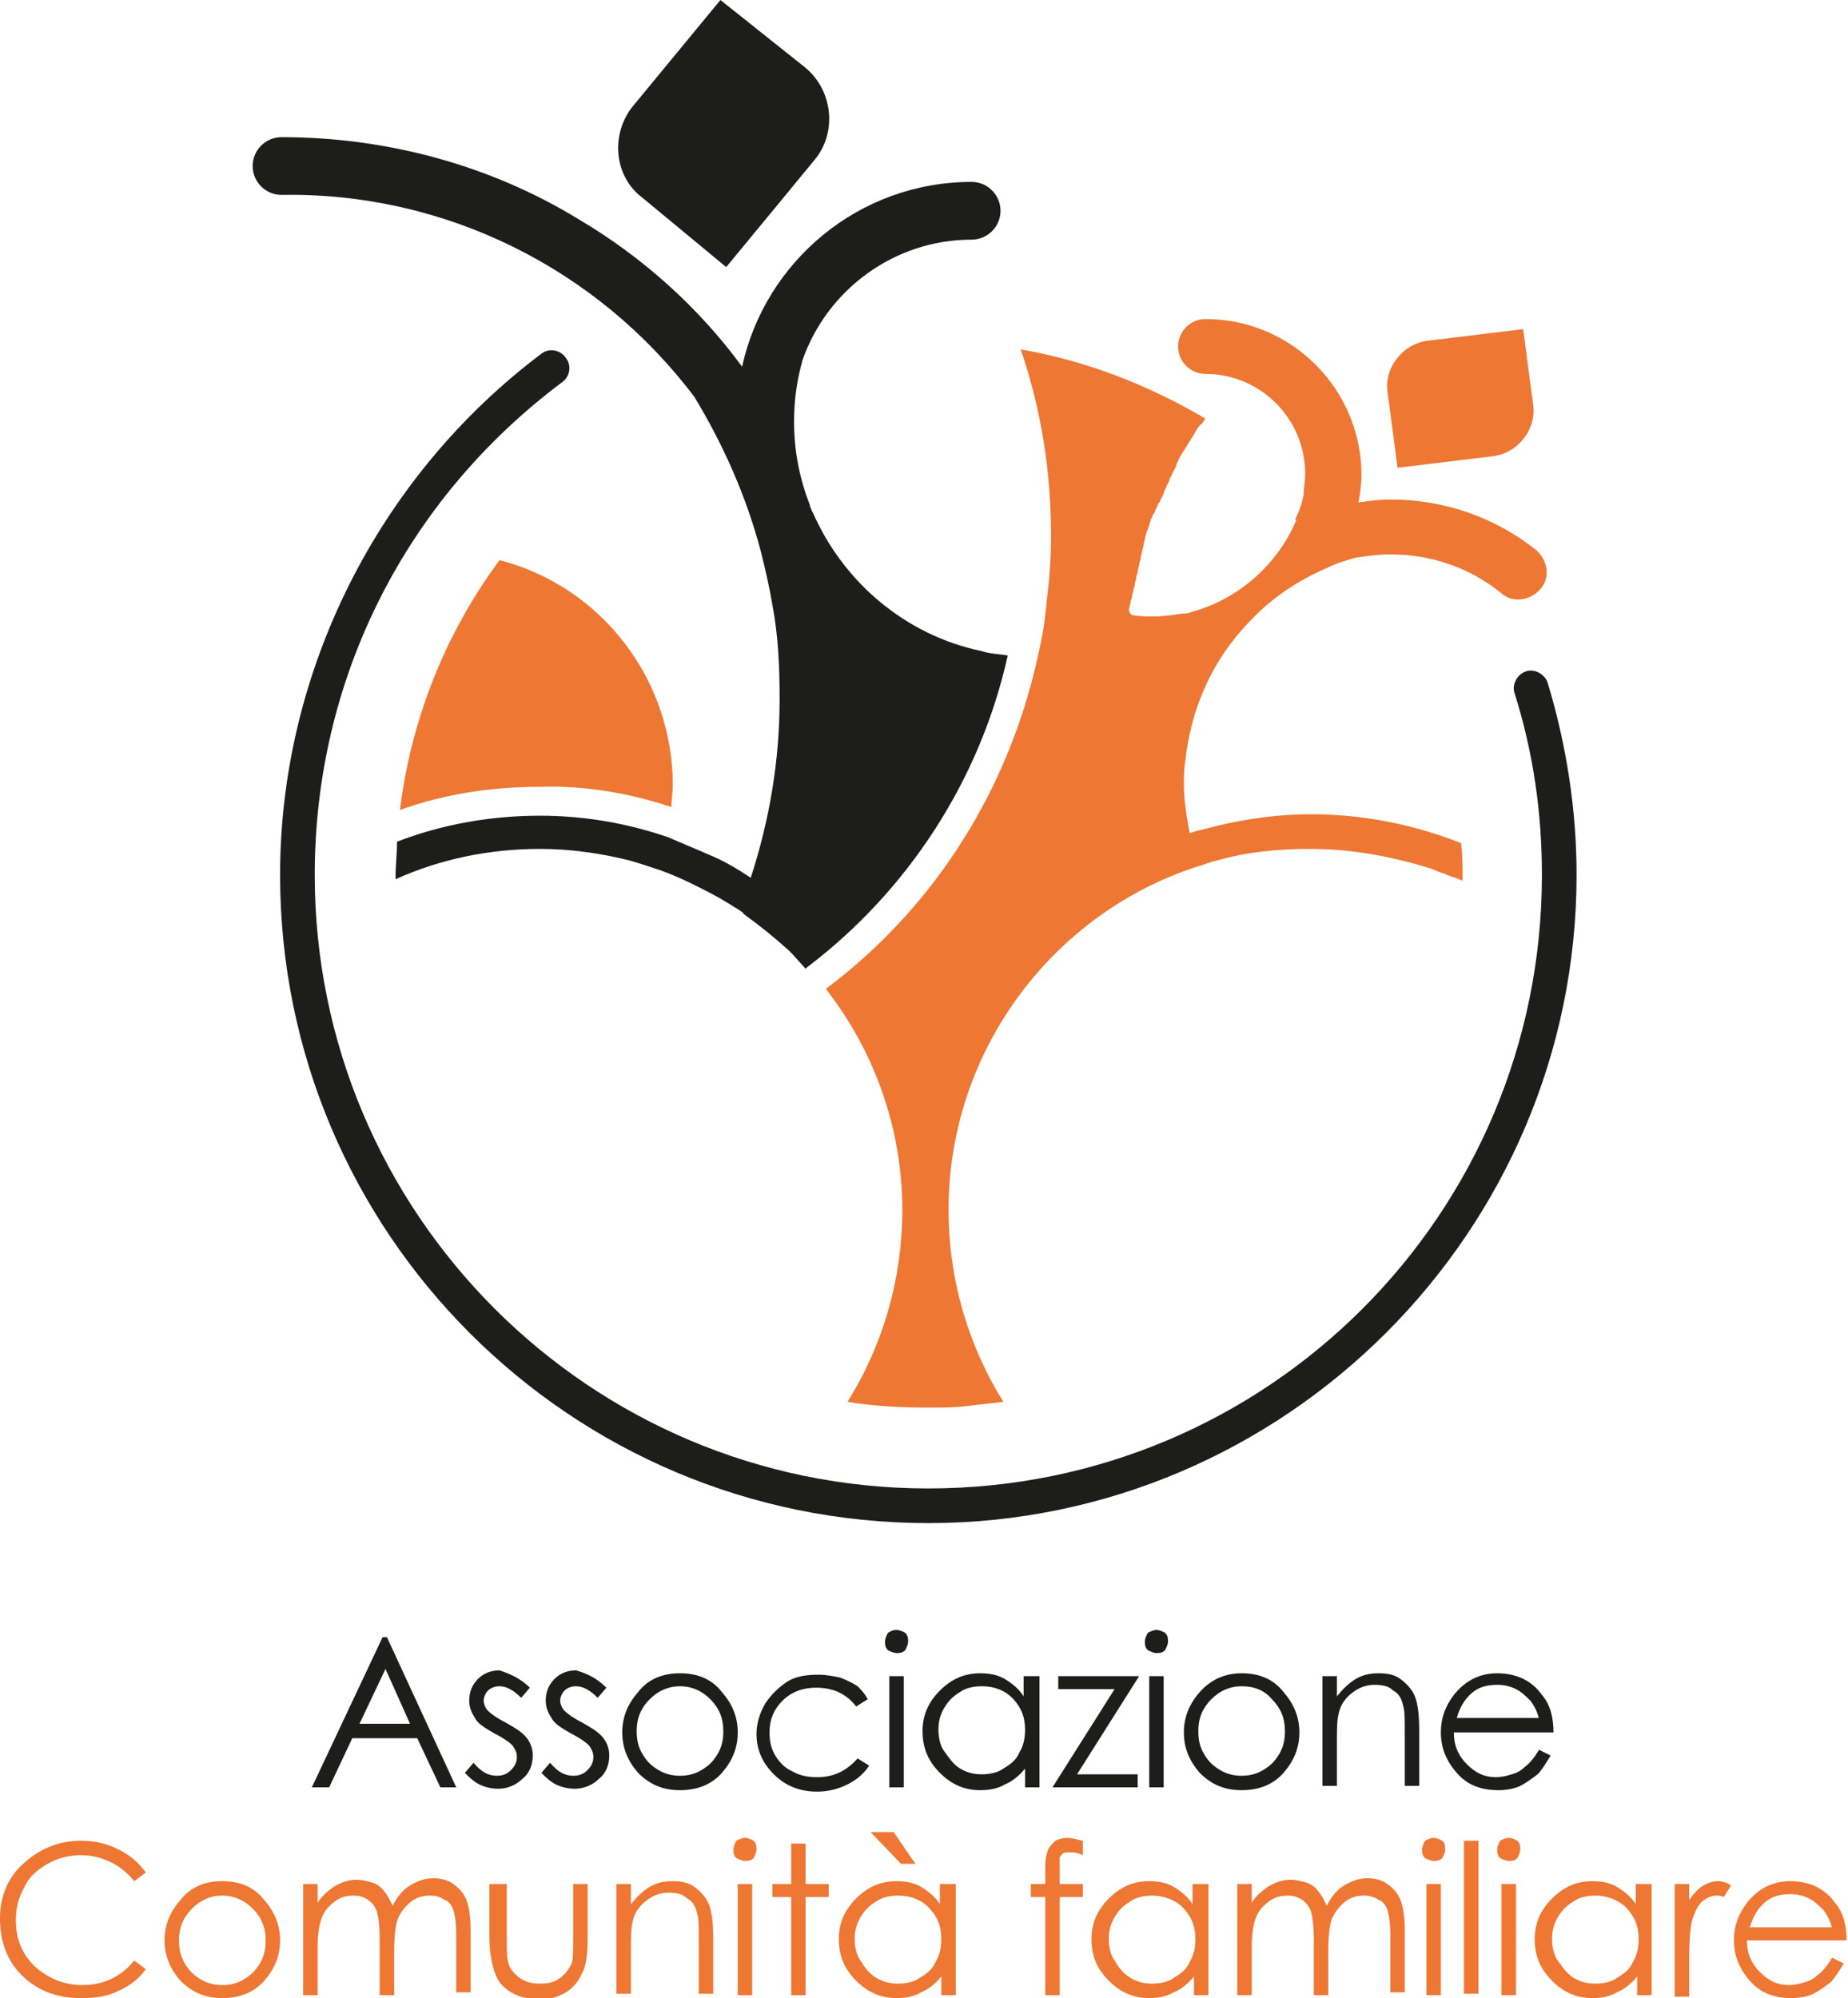<?xml version="1.0" encoding="utf-8"?>
<!-- Generator: Adobe Illustrator 25.2.1, SVG Export Plug-In . SVG Version: 6.00 Build 0)  -->
<svg version="1.1" id="Livello_1" xmlns="http://www.w3.org/2000/svg" xmlns:xlink="http://www.w3.org/1999/xlink" x="0px" y="0px"
	 viewBox="0 0 128 138.4" enable-background="new 0 0 128 138.4" xml:space="preserve">
<g>
	<g>
		<g>
			<path fill="#1D1D1B" d="M26.8,113.4l4.8,10.4h-1.1l-1.6-3.4h-4.5l-1.6,3.4h-1.2l4.9-10.4H26.8z M26.7,115.6l-1.8,3.8h3.5
				L26.7,115.6z"/>
			<path fill="#1D1D1B" d="M36.7,116.9l-0.6,0.7c-0.5-0.5-1-0.8-1.5-0.8c-0.3,0-0.6,0.1-0.8,0.3c-0.2,0.2-0.3,0.5-0.3,0.7
				c0,0.2,0.1,0.5,0.3,0.7c0.2,0.2,0.6,0.5,1.2,0.8c0.7,0.4,1.2,0.7,1.5,1.1c0.3,0.4,0.4,0.8,0.4,1.2c0,0.6-0.2,1.2-0.7,1.6
				c-0.4,0.4-1,0.7-1.7,0.7c-0.4,0-0.9-0.1-1.3-0.3c-0.4-0.2-0.7-0.5-1-0.8l0.6-0.7c0.5,0.6,1,0.9,1.6,0.9c0.4,0,0.7-0.1,1-0.4
				c0.3-0.3,0.4-0.6,0.4-0.9c0-0.3-0.1-0.5-0.3-0.8c-0.2-0.2-0.6-0.5-1.2-0.8c-0.7-0.4-1.2-0.7-1.4-1.1c-0.2-0.3-0.4-0.7-0.4-1.2
				c0-0.6,0.2-1.1,0.6-1.5c0.4-0.4,0.9-0.6,1.5-0.6C35.2,115.9,36,116.2,36.7,116.9z"/>
			<path fill="#1D1D1B" d="M42,116.9l-0.6,0.7c-0.5-0.5-1-0.8-1.5-0.8c-0.3,0-0.6,0.1-0.8,0.3c-0.2,0.2-0.3,0.5-0.3,0.7
				c0,0.2,0.1,0.5,0.3,0.7c0.2,0.2,0.6,0.5,1.2,0.8c0.7,0.4,1.2,0.7,1.5,1.1c0.3,0.4,0.4,0.8,0.4,1.2c0,0.6-0.2,1.2-0.7,1.6
				c-0.4,0.4-1,0.7-1.7,0.7c-0.4,0-0.9-0.1-1.3-0.3c-0.4-0.2-0.7-0.5-1-0.8l0.6-0.7c0.5,0.6,1,0.9,1.6,0.9c0.4,0,0.7-0.1,1-0.4
				c0.3-0.3,0.4-0.6,0.4-0.9c0-0.3-0.1-0.5-0.3-0.8c-0.2-0.2-0.6-0.5-1.2-0.8c-0.7-0.4-1.2-0.7-1.4-1.1c-0.2-0.3-0.4-0.7-0.4-1.2
				c0-0.6,0.2-1.1,0.6-1.5c0.4-0.4,0.9-0.6,1.5-0.6C40.6,115.9,41.3,116.2,42,116.9z"/>
			<path fill="#1D1D1B" d="M47.1,115.9c1.2,0,2.2,0.4,2.9,1.3c0.7,0.8,1.1,1.7,1.1,2.8c0,1.1-0.4,2-1.1,2.8
				c-0.7,0.8-1.7,1.2-2.9,1.2c-1.2,0-2.1-0.4-2.9-1.2c-0.7-0.8-1.1-1.7-1.1-2.8c0-1.1,0.4-2,1.1-2.8
				C44.9,116.3,45.9,115.9,47.1,115.9z M47.1,116.8c-0.8,0-1.5,0.3-2.1,0.9c-0.6,0.6-0.9,1.3-0.9,2.2c0,0.6,0.1,1.1,0.4,1.6
				c0.3,0.5,0.6,0.8,1.1,1.1c0.5,0.3,1,0.4,1.5,0.4c0.5,0,1-0.1,1.5-0.4c0.5-0.3,0.8-0.6,1.1-1.1c0.3-0.5,0.4-1,0.4-1.6
				c0-0.9-0.3-1.6-0.9-2.2C48.6,117.1,47.9,116.8,47.1,116.8z"/>
			<path fill="#1D1D1B" d="M60.1,117.7l-0.8,0.5c-0.7-0.9-1.6-1.3-2.8-1.3c-0.9,0-1.7,0.3-2.3,0.9s-0.9,1.3-0.9,2.2
				c0,0.6,0.1,1.1,0.4,1.6c0.3,0.5,0.7,0.9,1.2,1.1c0.5,0.3,1.1,0.4,1.7,0.4c1.1,0,2-0.4,2.8-1.3l0.8,0.5c-0.4,0.6-0.9,1-1.5,1.3
				c-0.6,0.3-1.3,0.5-2.1,0.5c-1.2,0-2.2-0.4-3-1.2c-0.8-0.8-1.2-1.7-1.2-2.8c0-0.7,0.2-1.4,0.6-2.1c0.4-0.6,0.9-1.1,1.5-1.5
				s1.4-0.5,2.2-0.5c0.5,0,1,0.1,1.5,0.2c0.5,0.2,0.9,0.4,1.2,0.6C59.6,117,59.9,117.3,60.1,117.7z"/>
			<path fill="#1D1D1B" d="M62.1,112.9c0.2,0,0.4,0.1,0.6,0.2c0.2,0.2,0.2,0.4,0.2,0.6c0,0.2-0.1,0.4-0.2,0.6
				c-0.2,0.2-0.4,0.2-0.6,0.2c-0.2,0-0.4-0.1-0.6-0.2c-0.2-0.2-0.2-0.4-0.2-0.6c0-0.2,0.1-0.4,0.2-0.6
				C61.7,113,61.8,112.9,62.1,112.9z M61.6,116.1h1v7.7h-1V116.1z"/>
			<path fill="#1D1D1B" d="M72,116.1v7.7h-1v-1.3c-0.4,0.5-0.9,0.9-1.4,1.1c-0.5,0.3-1.1,0.4-1.7,0.4c-1.1,0-2-0.4-2.8-1.2
				c-0.8-0.8-1.2-1.7-1.2-2.9c0-1.1,0.4-2,1.2-2.8c0.8-0.8,1.7-1.2,2.8-1.2c0.6,0,1.2,0.1,1.7,0.4c0.5,0.3,1,0.7,1.3,1.2v-1.4H72z
				 M68,116.8c-0.5,0-1.1,0.1-1.5,0.4c-0.5,0.3-0.8,0.6-1.1,1.1s-0.4,1-0.4,1.5c0,0.5,0.1,1.1,0.4,1.5s0.6,0.9,1.1,1.2
				c0.5,0.3,1,0.4,1.5,0.4c0.5,0,1.1-0.1,1.5-0.4c0.5-0.3,0.9-0.6,1.1-1.1c0.3-0.5,0.4-1,0.4-1.6c0-0.9-0.3-1.6-0.9-2.2
				C69.6,117.1,68.9,116.8,68,116.8z"/>
			<path fill="#1D1D1B" d="M73.3,116.1h5.6l-4.3,6.8h4.2v0.9h-5.9l4.3-6.8h-3.9V116.1z"/>
			<path fill="#1D1D1B" d="M80.1,112.9c0.2,0,0.4,0.1,0.6,0.2c0.2,0.2,0.2,0.4,0.2,0.6c0,0.2-0.1,0.4-0.2,0.6
				c-0.2,0.2-0.4,0.2-0.6,0.2c-0.2,0-0.4-0.1-0.6-0.2c-0.2-0.2-0.2-0.4-0.2-0.6c0-0.2,0.1-0.4,0.2-0.6
				C79.7,113,79.9,112.9,80.1,112.9z M79.6,116.1h1v7.7h-1V116.1z"/>
			<path fill="#1D1D1B" d="M86,115.9c1.2,0,2.2,0.4,2.9,1.3c0.7,0.8,1.1,1.7,1.1,2.8c0,1.1-0.4,2-1.1,2.8c-0.7,0.8-1.7,1.2-2.9,1.2
				c-1.2,0-2.1-0.4-2.9-1.2c-0.7-0.8-1.1-1.7-1.1-2.8c0-1.1,0.4-2,1.1-2.8C83.9,116.3,84.9,115.9,86,115.9z M86,116.8
				c-0.8,0-1.5,0.3-2.1,0.9c-0.6,0.6-0.9,1.3-0.9,2.2c0,0.6,0.1,1.1,0.4,1.6c0.3,0.5,0.6,0.8,1.1,1.1c0.5,0.3,1,0.4,1.5,0.4
				c0.5,0,1-0.1,1.5-0.4c0.5-0.3,0.8-0.6,1.1-1.1c0.3-0.5,0.4-1,0.4-1.6c0-0.9-0.3-1.6-0.9-2.2C87.6,117.1,86.9,116.8,86,116.8z"/>
			<path fill="#1D1D1B" d="M91.6,116.1h1v1.4c0.4-0.5,0.8-0.9,1.3-1.2c0.5-0.3,1-0.4,1.6-0.4c0.6,0,1.1,0.1,1.5,0.4
				c0.4,0.3,0.8,0.7,1,1.2c0.2,0.5,0.3,1.3,0.3,2.3v3.9h-1v-3.7c0-0.9,0-1.5-0.1-1.8c-0.1-0.5-0.3-0.9-0.7-1.1
				c-0.3-0.3-0.7-0.4-1.3-0.4c-0.6,0-1.1,0.2-1.6,0.6c-0.5,0.4-0.8,0.9-0.9,1.5c-0.1,0.4-0.1,1.1-0.1,2.1v2.8h-1V116.1z"/>
			<path fill="#1D1D1B" d="M106.6,121.2l0.8,0.4c-0.3,0.5-0.6,1-0.9,1.3c-0.4,0.3-0.8,0.6-1.2,0.8c-0.4,0.2-1,0.3-1.5,0.3
				c-1.3,0-2.2-0.4-2.9-1.2c-0.7-0.8-1.1-1.7-1.1-2.8c0-1,0.3-1.8,0.9-2.6c0.8-1,1.8-1.5,3-1.5c1.3,0,2.4,0.5,3.1,1.5
				c0.6,0.7,0.8,1.6,0.8,2.6h-6.9c0,0.9,0.3,1.6,0.9,2.2s1.2,0.9,2,0.9c0.4,0,0.8-0.1,1.1-0.2c0.4-0.1,0.7-0.3,0.9-0.5
				C106,122.1,106.3,121.7,106.6,121.2z M106.6,119.1c-0.1-0.5-0.3-0.9-0.6-1.3c-0.3-0.3-0.6-0.6-1-0.8c-0.4-0.2-0.8-0.3-1.3-0.3
				c-0.8,0-1.4,0.2-1.9,0.7c-0.4,0.4-0.7,0.9-0.9,1.6H106.6z"/>
			<path fill="#EE7733" d="M10.1,129.7l-0.8,0.6c-0.5-0.6-1-1-1.6-1.3c-0.6-0.3-1.3-0.5-2.1-0.5c-0.8,0-1.6,0.2-2.3,0.6
				c-0.7,0.4-1.3,0.9-1.6,1.6c-0.4,0.7-0.6,1.4-0.6,2.3c0,1.3,0.4,2.3,1.3,3.2c0.9,0.8,2,1.3,3.3,1.3c1.5,0,2.7-0.6,3.6-1.7l0.8,0.6
				c-0.5,0.7-1.2,1.2-1.9,1.5c-0.8,0.4-1.6,0.5-2.6,0.5c-1.8,0-3.2-0.6-4.3-1.8c-0.9-1-1.3-2.3-1.3-3.7c0-1.5,0.5-2.8,1.6-3.8
				c1.1-1,2.4-1.6,4-1.6c1,0,1.8,0.2,2.6,0.6C9,128.5,9.6,129,10.1,129.7z"/>
			<path fill="#EE7733" d="M15.4,130.3c1.2,0,2.2,0.4,2.9,1.3c0.7,0.8,1.1,1.7,1.1,2.8c0,1.1-0.4,2-1.1,2.8
				c-0.7,0.8-1.7,1.2-2.9,1.2c-1.2,0-2.1-0.4-2.9-1.2c-0.7-0.8-1.1-1.7-1.1-2.8c0-1.1,0.4-2,1.1-2.8
				C13.2,130.7,14.2,130.3,15.4,130.3z M15.4,131.3c-0.8,0-1.5,0.3-2.1,0.9c-0.6,0.6-0.9,1.3-0.9,2.2c0,0.6,0.1,1.1,0.4,1.6
				c0.3,0.5,0.6,0.8,1.1,1.1c0.5,0.3,1,0.4,1.5,0.4c0.5,0,1-0.1,1.5-0.4c0.5-0.3,0.8-0.6,1.1-1.1c0.3-0.5,0.4-1,0.4-1.6
				c0-0.9-0.3-1.6-0.9-2.2C16.9,131.6,16.2,131.3,15.4,131.3z"/>
			<path fill="#EE7733" d="M21,130.5h1v1.3c0.3-0.5,0.7-0.8,1.1-1.1c0.5-0.3,1-0.5,1.6-0.5c0.4,0,0.7,0.1,1.1,0.2
				c0.3,0.1,0.6,0.3,0.8,0.6c0.2,0.2,0.4,0.6,0.6,1c0.3-0.6,0.7-1.1,1.2-1.4c0.5-0.3,1-0.5,1.6-0.5c0.5,0,1,0.1,1.4,0.4
				c0.4,0.3,0.7,0.6,0.9,1.1c0.2,0.5,0.3,1.2,0.3,2.2v4.2h-1V134c0-0.8-0.1-1.4-0.2-1.7c-0.1-0.3-0.3-0.6-0.6-0.7
				c-0.3-0.2-0.6-0.3-1-0.3c-0.5,0-0.9,0.1-1.3,0.4c-0.4,0.3-0.7,0.7-0.9,1.1s-0.3,1.3-0.3,2.4v3h-1v-3.9c0-0.9-0.1-1.6-0.2-1.9
				c-0.1-0.3-0.3-0.6-0.6-0.8c-0.3-0.2-0.6-0.3-1-0.3c-0.5,0-0.9,0.1-1.3,0.4c-0.4,0.3-0.7,0.6-0.9,1.1c-0.2,0.5-0.3,1.2-0.3,2.1
				v3.3h-1V130.5z"/>
			<path fill="#EE7733" d="M34.1,130.5h1v3.6c0,0.9,0,1.5,0.1,1.8c0.1,0.5,0.4,0.8,0.8,1.1c0.4,0.3,0.9,0.4,1.4,0.4
				c0.6,0,1-0.1,1.4-0.4c0.4-0.3,0.6-0.6,0.8-1c0.1-0.3,0.1-0.9,0.1-1.9v-3.6h1v3.8c0,1.1-0.1,1.9-0.4,2.4c-0.2,0.5-0.6,1-1.1,1.3
				c-0.5,0.3-1.1,0.5-1.9,0.5c-0.7,0-1.4-0.2-1.9-0.5c-0.5-0.3-0.9-0.7-1.1-1.3c-0.2-0.5-0.4-1.4-0.4-2.5V130.5z"/>
			<path fill="#EE7733" d="M42.7,130.5h1v1.4c0.4-0.5,0.8-0.9,1.3-1.2c0.5-0.3,1-0.4,1.6-0.4c0.6,0,1.1,0.1,1.5,0.4
				c0.4,0.3,0.8,0.7,1,1.2c0.2,0.5,0.3,1.3,0.3,2.3v3.9h-1v-3.7c0-0.9,0-1.5-0.1-1.8c-0.1-0.5-0.3-0.9-0.7-1.1
				c-0.3-0.3-0.7-0.4-1.3-0.4c-0.6,0-1.1,0.2-1.6,0.6c-0.5,0.4-0.8,0.9-0.9,1.5c-0.1,0.4-0.1,1.1-0.1,2.1v2.8h-1V130.5z"/>
			<path fill="#EE7733" d="M51.6,127.3c0.2,0,0.4,0.1,0.6,0.2c0.2,0.2,0.2,0.4,0.2,0.6c0,0.2-0.1,0.4-0.2,0.6
				c-0.2,0.2-0.4,0.2-0.6,0.2c-0.2,0-0.4-0.1-0.6-0.2c-0.2-0.2-0.2-0.4-0.2-0.6c0-0.2,0.1-0.4,0.2-0.6
				C51.2,127.4,51.4,127.3,51.6,127.3z M51.1,130.5h1v7.7h-1V130.5z"/>
			<path fill="#EE7733" d="M54.8,127.7h1v2.8h1.6v0.9h-1.6v6.8h-1v-6.8h-1.3v-0.9h1.3V127.7z"/>
			<path fill="#EE7733" d="M66.2,130.5v7.7h-1v-1.3c-0.4,0.5-0.9,0.9-1.4,1.1c-0.5,0.3-1.1,0.4-1.7,0.4c-1.1,0-2-0.4-2.8-1.2
				c-0.8-0.8-1.2-1.7-1.2-2.9c0-1.1,0.4-2,1.2-2.8c0.8-0.8,1.7-1.2,2.8-1.2c0.6,0,1.2,0.1,1.7,0.4c0.5,0.3,1,0.7,1.3,1.2v-1.4H66.2z
				 M62.2,131.3c-0.5,0-1.1,0.1-1.5,0.4c-0.5,0.3-0.8,0.6-1.1,1.1s-0.4,1-0.4,1.5c0,0.5,0.1,1.1,0.4,1.5c0.3,0.5,0.6,0.9,1.1,1.2
				c0.5,0.3,1,0.4,1.5,0.4c0.5,0,1.1-0.1,1.5-0.4c0.5-0.3,0.9-0.6,1.1-1.1c0.3-0.5,0.4-1,0.4-1.6c0-0.9-0.3-1.6-0.9-2.2
				C63.8,131.6,63.1,131.3,62.2,131.3z M61.9,126.9l1.5,2.2h-1l-2.1-2.2H61.9z"/>
			<path fill="#EE7733" d="M75,127.5v1c-0.4-0.2-0.7-0.2-0.9-0.2c-0.2,0-0.4,0-0.5,0.1c-0.1,0.1-0.2,0.2-0.2,0.3c0,0.1,0,0.4,0,0.8
				l0,1h1.6v0.9h-1.6l0,6.8h-1v-6.8h-1v-0.9h1v-1.2c0-0.6,0.1-0.9,0.2-1.2c0.1-0.2,0.3-0.4,0.5-0.6c0.2-0.1,0.5-0.2,0.9-0.2
				C74.2,127.3,74.5,127.4,75,127.5z"/>
			<path fill="#EE7733" d="M83.7,130.5v7.7h-1v-1.3c-0.4,0.5-0.9,0.9-1.4,1.1c-0.5,0.3-1.1,0.4-1.7,0.4c-1.1,0-2-0.4-2.8-1.2
				c-0.8-0.8-1.2-1.7-1.2-2.9c0-1.1,0.4-2,1.2-2.8c0.8-0.8,1.7-1.2,2.8-1.2c0.6,0,1.2,0.1,1.7,0.4c0.5,0.3,1,0.7,1.3,1.2v-1.4H83.7z
				 M79.8,131.3c-0.5,0-1.1,0.1-1.5,0.4c-0.5,0.3-0.8,0.6-1.1,1.1s-0.4,1-0.4,1.5c0,0.5,0.1,1.1,0.4,1.5c0.3,0.5,0.6,0.9,1.1,1.2
				c0.5,0.3,1,0.4,1.5,0.4c0.5,0,1.1-0.1,1.5-0.4c0.5-0.3,0.9-0.6,1.1-1.1c0.3-0.5,0.4-1,0.4-1.6c0-0.9-0.3-1.6-0.9-2.2
				C81.4,131.6,80.6,131.3,79.8,131.3z"/>
			<path fill="#EE7733" d="M85.7,130.5h1v1.3c0.3-0.5,0.7-0.8,1.1-1.1c0.5-0.3,1-0.5,1.6-0.5c0.4,0,0.7,0.1,1.1,0.2
				c0.3,0.1,0.6,0.3,0.8,0.6c0.2,0.2,0.4,0.6,0.6,1c0.3-0.6,0.7-1.1,1.2-1.4c0.5-0.3,1-0.5,1.6-0.5c0.5,0,1,0.1,1.4,0.4
				c0.4,0.3,0.7,0.6,0.9,1.1c0.2,0.5,0.3,1.2,0.3,2.2v4.2h-1V134c0-0.8-0.1-1.4-0.2-1.7c-0.1-0.3-0.3-0.6-0.6-0.7
				c-0.3-0.2-0.6-0.3-1-0.3c-0.5,0-0.9,0.1-1.3,0.4c-0.4,0.3-0.7,0.7-0.9,1.1s-0.3,1.3-0.3,2.4v3h-1v-3.9c0-0.9-0.1-1.6-0.2-1.9
				c-0.1-0.3-0.3-0.6-0.6-0.8c-0.3-0.2-0.6-0.3-1-0.3c-0.5,0-0.9,0.1-1.3,0.4c-0.4,0.3-0.7,0.6-0.9,1.1c-0.2,0.5-0.3,1.2-0.3,2.1
				v3.3h-1V130.5z"/>
			<path fill="#EE7733" d="M99.3,127.3c0.2,0,0.4,0.1,0.6,0.2c0.2,0.2,0.2,0.4,0.2,0.6c0,0.2-0.1,0.4-0.2,0.6
				c-0.2,0.2-0.4,0.2-0.6,0.2c-0.2,0-0.4-0.1-0.6-0.2c-0.2-0.2-0.2-0.4-0.2-0.6c0-0.2,0.1-0.4,0.2-0.6
				C98.9,127.4,99.1,127.3,99.3,127.3z M98.8,130.5h1v7.7h-1V130.5z"/>
			<path fill="#EE7733" d="M101.4,127.5h1v10.6h-1V127.5z"/>
			<path fill="#EE7733" d="M104.5,127.3c0.2,0,0.4,0.1,0.6,0.2c0.2,0.2,0.2,0.4,0.2,0.6c0,0.2-0.1,0.4-0.2,0.6
				c-0.2,0.2-0.4,0.2-0.6,0.2c-0.2,0-0.4-0.1-0.6-0.2c-0.2-0.2-0.2-0.4-0.2-0.6c0-0.2,0.1-0.4,0.2-0.6
				C104.1,127.4,104.3,127.3,104.5,127.3z M104,130.5h1v7.7h-1V130.5z"/>
			<path fill="#EE7733" d="M114.4,130.5v7.7h-1v-1.3c-0.4,0.5-0.9,0.9-1.4,1.1c-0.5,0.3-1.1,0.4-1.7,0.4c-1.1,0-2-0.4-2.8-1.2
				c-0.8-0.8-1.2-1.7-1.2-2.9c0-1.1,0.4-2,1.2-2.8c0.8-0.8,1.7-1.2,2.8-1.2c0.6,0,1.2,0.1,1.7,0.4c0.5,0.3,1,0.7,1.3,1.2v-1.4H114.4
				z M110.5,131.3c-0.5,0-1.1,0.1-1.5,0.4c-0.5,0.3-0.8,0.6-1.1,1.1s-0.4,1-0.4,1.5c0,0.5,0.1,1.1,0.4,1.5s0.6,0.9,1.1,1.2
				c0.5,0.3,1,0.4,1.5,0.4c0.5,0,1.1-0.1,1.5-0.4c0.5-0.3,0.9-0.6,1.1-1.1c0.3-0.5,0.4-1,0.4-1.6c0-0.9-0.3-1.6-0.9-2.2
				C112.1,131.6,111.3,131.3,110.5,131.3z"/>
			<path fill="#EE7733" d="M116,130.5h1v1.1c0.3-0.4,0.6-0.8,1-1c0.3-0.2,0.7-0.3,1-0.3c0.3,0,0.6,0.1,0.9,0.3l-0.5,0.8
				c-0.2-0.1-0.4-0.1-0.5-0.1c-0.3,0-0.6,0.1-1,0.4c-0.3,0.3-0.5,0.7-0.7,1.3c-0.1,0.4-0.2,1.3-0.2,2.7v2.6h-1V130.5z"/>
			<path fill="#EE7733" d="M126.9,135.6l0.8,0.4c-0.3,0.5-0.6,1-0.9,1.3c-0.4,0.3-0.8,0.6-1.2,0.8c-0.4,0.2-1,0.3-1.5,0.3
				c-1.3,0-2.2-0.4-2.9-1.2c-0.7-0.8-1.1-1.7-1.1-2.8c0-1,0.3-1.8,0.9-2.6c0.8-1,1.8-1.5,3-1.5c1.3,0,2.4,0.5,3.1,1.5
				c0.6,0.7,0.8,1.6,0.8,2.6h-6.9c0,0.9,0.3,1.6,0.9,2.2s1.2,0.9,2,0.9c0.4,0,0.8-0.1,1.1-0.2c0.4-0.1,0.7-0.3,0.9-0.5
				C126.3,136.5,126.6,136.1,126.9,135.6z M126.9,133.6c-0.1-0.5-0.3-0.9-0.6-1.3c-0.3-0.3-0.6-0.6-1-0.8c-0.4-0.2-0.8-0.3-1.3-0.3
				c-0.8,0-1.4,0.2-1.9,0.7c-0.4,0.4-0.7,0.9-0.9,1.6H126.9z"/>
		</g>
	</g>
	<path fill="#1D1D1B" d="M48.1,27.5C48.1,27.5,48,27.5,48.1,27.5c2,3.3,3.6,6.9,4.6,10.7c0.3,1.2,0.6,2.5,0.8,3.7v0
		c0.4,2.1,0.5,4.3,0.5,6.5c0,4.3-0.7,8.4-2,12.4c-0.9-0.6-1.9-1.2-2.9-1.6c-0.9-0.4-1.9-0.8-2.8-1.2c-2.9-1-5.9-1.5-8.9-1.5
		c-3.4,0-6.8,0.6-9.9,1.8c0,0.8-0.1,1.6-0.1,2.4c0,0.1,0,0.1,0,0.2c3.1-1.4,6.5-2.1,10-2.1c2.1,0,4.2,0.3,6.2,0.8
		c0.7,0.2,1.3,0.4,1.9,0.6c0.9,0.3,1.8,0.7,2.6,1.1c0.8,0.4,1.6,0.8,2.4,1.3c0.3,0.2,0.5,0.3,0.8,0.5c0.1,0.1,0.2,0.1,0.2,0.2
		c1.1,0.8,2.1,1.6,3.1,2.5c0,0,0,0,0,0c0.1,0.1,0.2,0.2,0.3,0.3c0,0,0,0,0,0l0.9,1c0,0,0,0,0,0l0,0l0,0l0.1-0.1
		c7-5.3,12-13,13.9-21.6c-0.6-0.1-1.2-0.1-1.8-0.3c-5.3-1.1-9.6-4.8-11.7-9.6c-0.1-0.1-0.1-0.3-0.2-0.4c0,0,0-0.1,0-0.1
		c-0.7-1.8-1.1-3.7-1.1-5.8c0-1.5,0.2-2.9,0.6-4.3c0,0,0,0,0,0c1.7-4.8,6.3-8.3,11.7-8.3c1.1,0,2-0.9,2-2s-0.9-2-2-2
		c-7.8,0-14.3,5.5-15.9,12.8c-3-4.1-6.9-7.6-11.3-10.2c-6.2-3.8-13.4-5.7-20.6-5.7c-1.1,0-2,0.9-2,2s0.9,2,2,2
		C30.8,13.3,41.4,18.6,48.1,27.5z"/>
	<path fill="#EE7733" d="M78.3,41.8c0-0.1,0-0.2,0.1-0.4c0-0.2,0.1-0.4,0.1-0.5c0-0.1,0.1-0.3,0.1-0.4c0-0.2,0.1-0.3,0.1-0.5
		c0-0.1,0.1-0.3,0.1-0.4c0-0.2,0.1-0.3,0.1-0.5c0-0.1,0.1-0.3,0.1-0.4c0-0.2,0.1-0.3,0.1-0.5c0-0.1,0.1-0.3,0.1-0.4
		c0-0.2,0.1-0.3,0.1-0.5c0-0.1,0.1-0.3,0.1-0.4c0.1-0.2,0.1-0.3,0.2-0.5c0-0.1,0.1-0.3,0.1-0.4c0.1-0.1,0.1-0.3,0.2-0.4
		c0.1-0.1,0.1-0.3,0.2-0.4c0.1-0.2,0.1-0.3,0.2-0.4c0.1-0.1,0.1-0.3,0.2-0.4c0.1-0.2,0.1-0.3,0.2-0.5c0.1-0.1,0.1-0.3,0.2-0.4
		c0.1-0.2,0.1-0.3,0.2-0.5c0.1-0.1,0.1-0.3,0.2-0.4c0.1-0.2,0.2-0.3,0.2-0.5c0.1-0.1,0.1-0.2,0.2-0.4c0.1-0.2,0.2-0.3,0.3-0.5
		c0.1-0.1,0.1-0.2,0.2-0.3c0.1-0.2,0.2-0.3,0.3-0.5c0.1-0.1,0.1-0.2,0.2-0.3c0.1-0.2,0.2-0.4,0.3-0.5c0.1-0.1,0.1-0.2,0.2-0.2
		c0.1-0.1,0.2-0.3,0.3-0.4c-3.9-2.3-8.2-4-12.8-4.8c1.4,4.1,2.1,8.4,2.1,12.9c0,1.5-0.1,3-0.3,4.5c-0.1,1.3-0.3,2.5-0.6,3.8
		c-2,9.2-7.1,17.4-14.7,23.1l0,0c3.3,4.2,5.3,9.6,5.3,15.3c0,4.7-1.3,9.3-3.8,13.3c1.8,0.3,3.7,0.4,5.6,0.4c0.9,0,1.8,0,2.6-0.1
		c0.9-0.1,1.7-0.2,2.6-0.3c-2.5-4-3.8-8.6-3.8-13.3c0-11.1,7.3-20.6,17.3-23.8c0.4-0.1,0.8-0.3,1.3-0.4c2.1-0.6,4.2-0.8,6.5-0.8
		c2.7,0,5.5,0.5,8.1,1.3c0.4,0.1,0.7,0.3,1.1,0.4c0.4,0.2,0.9,0.3,1.3,0.5c0-0.1,0-0.3,0-0.4c0-0.7,0-1.4-0.1-2.2
		c-3.3-1.3-6.8-2-10.4-2c-2.2,0-4.4,0.3-6.5,0.8c-0.7,0.2-1.3,0.3-1.9,0.5c-0.2-1.1-0.4-2.2-0.4-3.4c0-0.5,0-1,0.1-1.6
		c0.4-3.7,1.9-7,4.4-9.6c0,0,0,0,0,0c0,0,0.1-0.1,0.1-0.1c1.5-1.6,3.3-2.8,5.4-3.7c0.6-0.3,1.3-0.5,2-0.7c0,0,0,0,0.1,0
		c0.7-0.1,1.4-0.2,2.2-0.2c2.8,0,5.5,0.9,7.7,2.7c0.8,0.7,2,0.5,2.7-0.3c0.7-0.8,0.5-2-0.3-2.7c-2.9-2.3-6.4-3.5-10.1-3.5
		c-0.7,0-1.5,0.1-2.2,0.2c0.1-0.6,0.2-1.3,0.2-1.9c0-5.9-4.8-10.8-10.8-10.8c-1.1,0-1.9,0.9-1.9,1.9c0,1.1,0.9,1.9,1.9,1.9
		c3.8,0,6.9,3.1,6.9,6.9c0,0.5-0.1,1-0.1,1.4c0,0,0,0,0,0c0,0.2-0.1,0.4-0.1,0.5c-0.1,0.4-0.3,0.9-0.5,1.3c0,0,0.1,0,0.1,0
		c-1.3,3.1-4,5.5-7.3,6.4c-0.2,0.1-0.4,0.1-0.6,0.1c-0.7,0.1-1.3,0.2-2,0.2c-0.5,0-1,0-1.5-0.1C78.1,42.4,78.2,42.1,78.3,41.8
		C78.3,41.8,78.3,41.8,78.3,41.8z"/>
	<path fill="#EE7733" d="M46.5,55.9c0-0.5,0.1-1,0.1-1.5c0-7.4-5-13.8-12-15.6c-3.7,5-6.1,10.9-6.9,17.3c3.1-1.1,6.3-1.6,9.7-1.6
		C40.4,54.4,43.5,54.9,46.5,55.9z"/>
	<path fill="#1D1D1B" d="M44.5,13.7l5.8,4.8l6.1-7.4c1.6-1.9,1.3-4.8-0.6-6.4L49.9,0l-6.1,7.4C42.3,9.3,42.5,12.2,44.5,13.7z"/>
	<path fill="#EE7733" d="M96.8,32.4l6.6-0.8c1.7-0.2,3-1.8,2.8-3.5l-0.7-5.3l-6.6,0.8c-1.7,0.2-3,1.8-2.8,3.5L96.8,32.4z"/>
	<path fill="#1D1D1B" d="M64.3,105.5c-24.8,0-44.9-20.1-44.9-44.9c0-14.1,6.8-27.6,18.1-36.1c0.5-0.4,1.3-0.3,1.7,0.3
		c0.4,0.5,0.3,1.3-0.3,1.7C28.1,34.6,21.8,47,21.8,60.6c0,23.4,19,42.5,42.5,42.5s42.5-19,42.5-42.5c0-4.3-0.6-8.5-1.9-12.6
		c-0.2-0.6,0.2-1.3,0.8-1.5c0.6-0.2,1.3,0.2,1.5,0.8c1.3,4.3,2,8.8,2,13.3C109.2,85.3,89,105.5,64.3,105.5z"/>
</g>
</svg>
